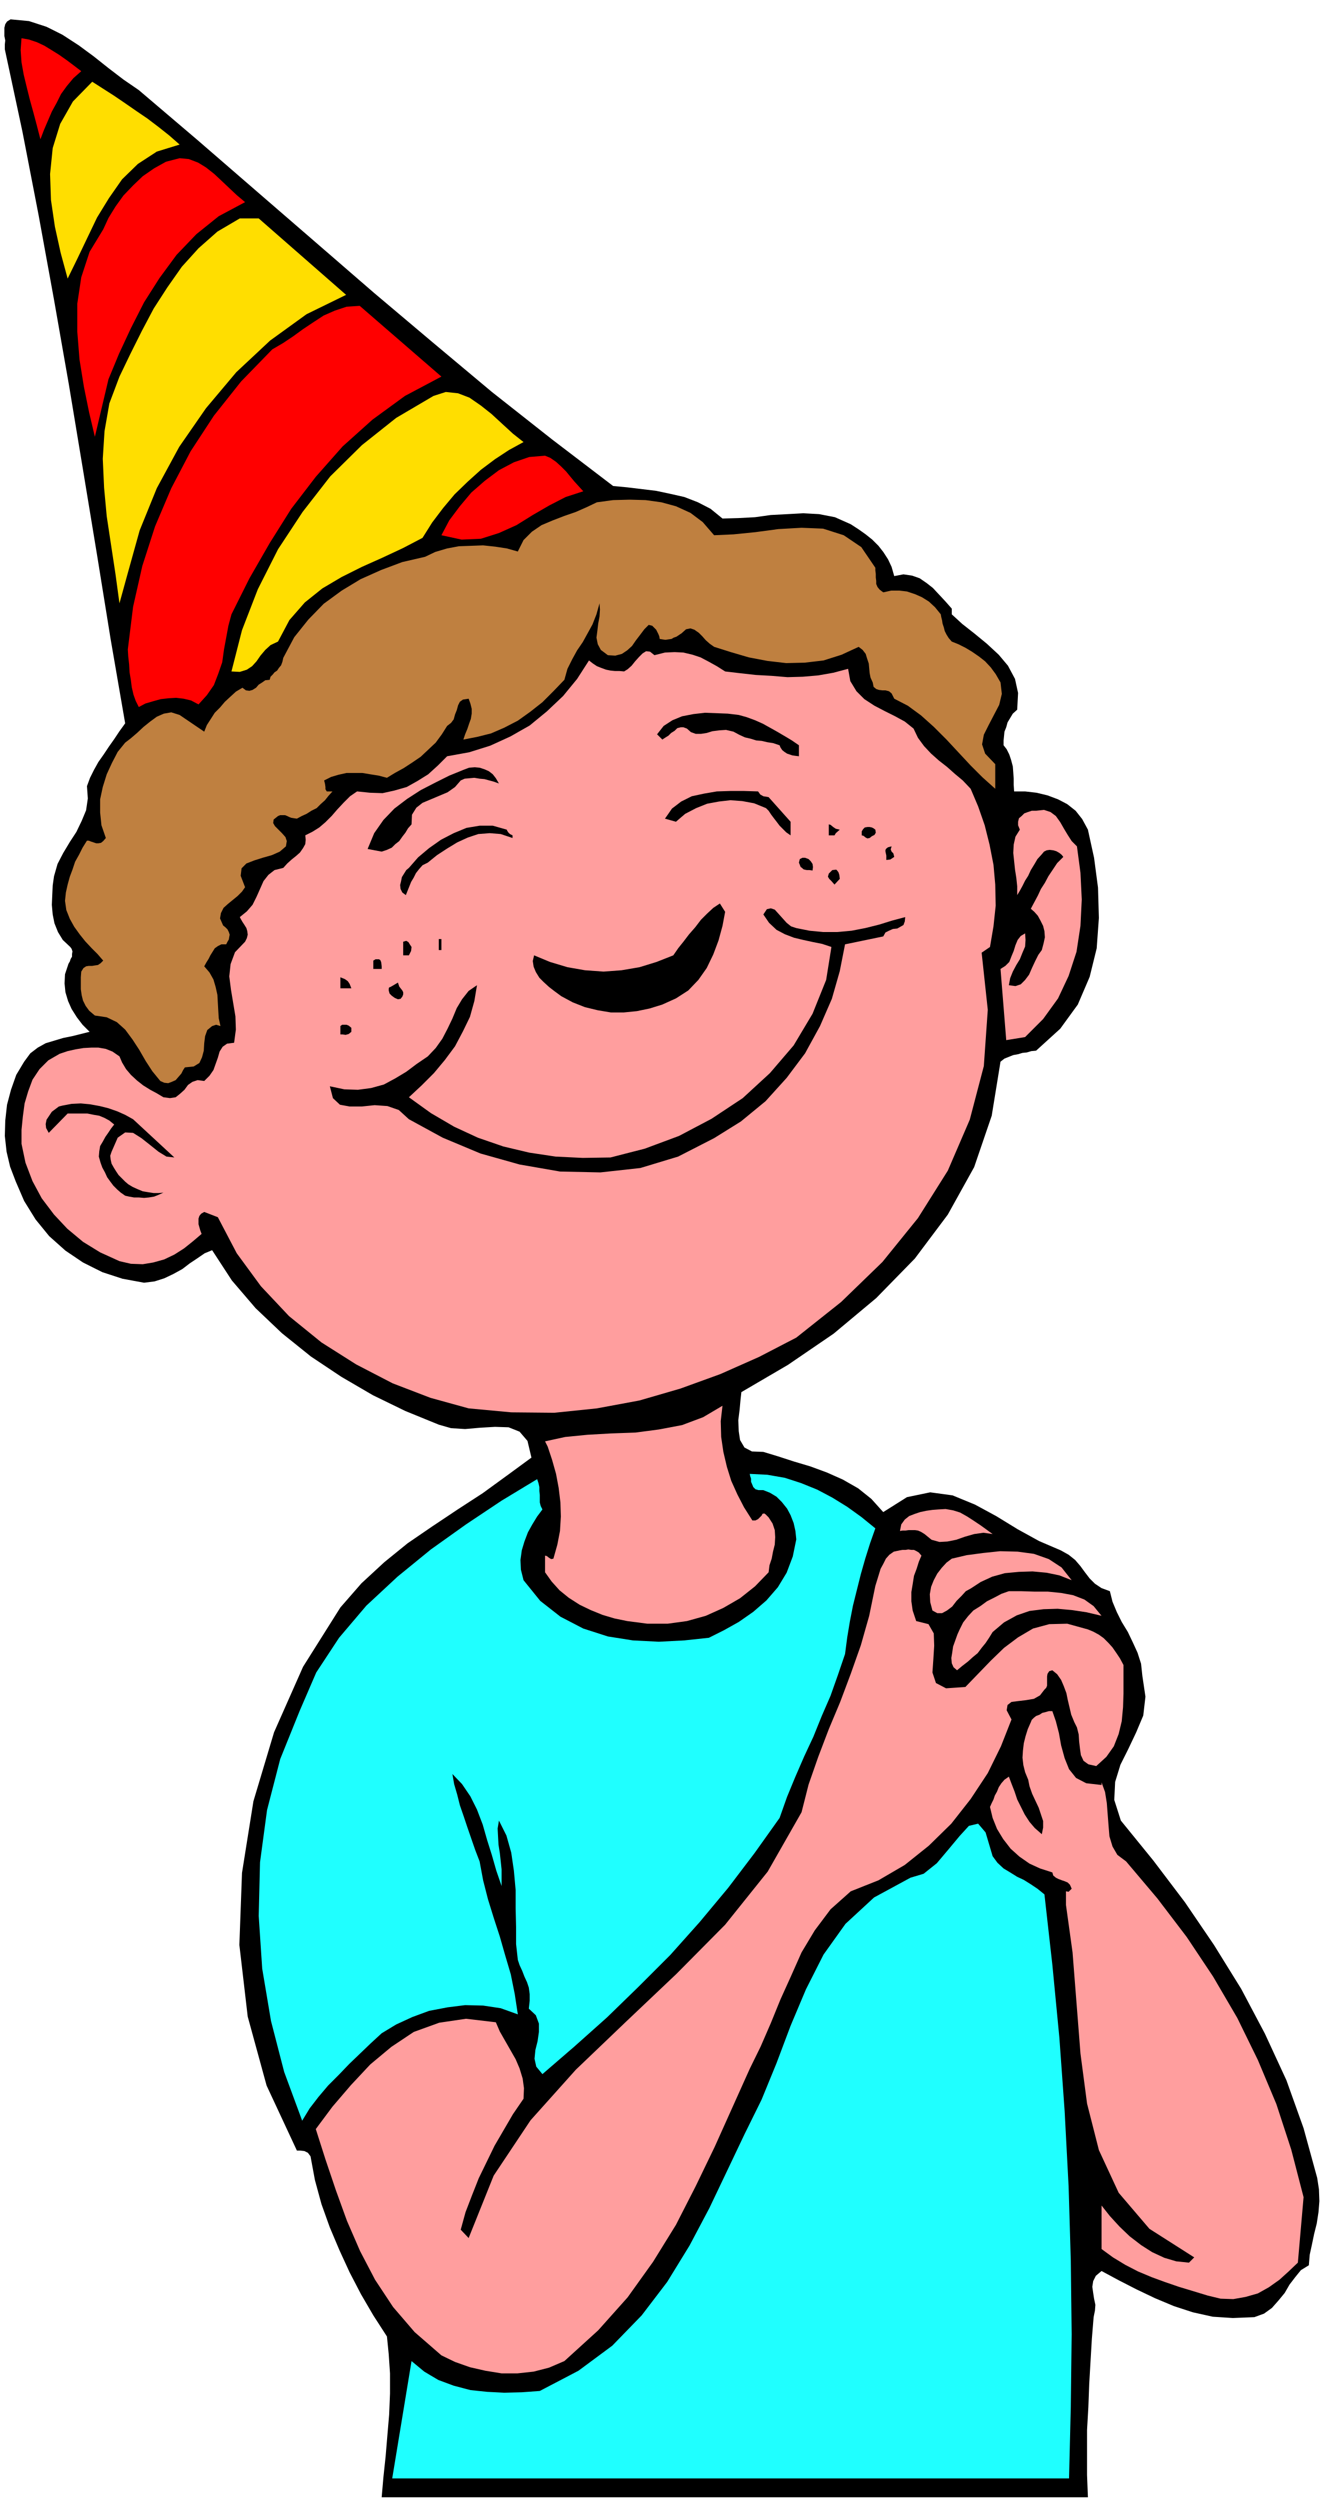 <svg xmlns="http://www.w3.org/2000/svg" width="490.455" height="919.287" fill-rule="evenodd" stroke-linecap="round" preserveAspectRatio="none" viewBox="0 0 3035 5689"><style>.brush1{fill:#000}.pen1{stroke:none}.brush2{fill:red}.brush3{fill:#ffde00}.brush5{fill:#ff9e9e}.brush6{fill:#1fffff}</style><path d="m316 205 134 114 134 116 133 115 134 116 134 113 135 113 137 108 139 106 32 3 33 4 33 4 33 7 31 7 31 12 29 15 27 22 36-1 38-2 36-5 38-2 36-2 36 2 36 7 36 16 17 11 17 12 15 12 14 14 11 14 11 17 8 17 6 21 21-4 20 3 17 6 16 11 14 11 14 15 14 15 15 17v13l24 22 28 22 28 23 27 25 21 25 16 30 7 32-2 38-10 9-6 10-6 10-3 11-4 10-1 10-1 10v11l7 9 6 12 4 12 4 15 1 13 1 15v14l1 15h25l26 3 25 6 24 9 21 11 19 15 15 19 13 24 14 64 9 68 2 69-5 69-16 65-27 63-40 55-55 50-11 1-10 3-10 1-10 3-11 2-10 4-10 4-9 7-20 123-40 117-60 108-75 100-88 90-97 81-104 71-106 62-2 18-2 22-3 24 1 25 3 20 10 17 17 9 26 1 33 10 37 12 37 11 38 14 36 16 35 20 30 24 27 30 54-34 53-11 51 7 51 21 48 26 49 30 49 27 49 21 18 10 15 12 12 14 11 15 10 13 12 12 15 10 19 7 6 24 10 24 11 22 14 23 11 23 11 24 8 25 3 28 7 47-5 43-16 38-18 38-18 36-12 39-2 41 15 47 74 91 72 95 66 97 62 100 54 102 49 106 39 109 31 113 4 26 1 27-2 25-4 26-6 24-5 24-5 23-2 24-18 11-13 16-13 17-11 19-14 17-15 17-18 13-22 8-49 2-46-3-45-10-43-14-43-18-42-20-41-21-39-21-13 11-6 12-2 13 2 14 2 13 3 14-1 13-3 15-4 49-3 51-3 52-2 53-3 52v102l2 51H869l4-46 5-47 4-48 4-47 2-48v-46l-3-44-4-40-31-48-28-48-26-50-23-50-22-52-19-53-15-55-10-54-6-8-8-4-9-1h-8l-69-148-43-157-19-163 6-164 26-163 47-157 66-149 85-135 48-55 52-48 53-43 57-39 57-38 57-37 55-40 56-41-9-38-18-21-25-10-31-1-34 2-34 3-32-2-28-8-76-31-74-36-72-42-69-46-66-53-60-57-54-63-45-69-17 7-16 11-18 12-17 13-20 11-21 10-22 7-24 3-49-9-46-15-44-22-40-27-37-33-31-38-26-42-19-44-13-34-8-34-4-36 1-35 4-36 9-34 12-34 18-30 14-19 17-13 18-10 20-6 20-6 20-4 20-5 20-5-16-16-13-17-12-19-8-18-6-20-2-20 1-21 6-18 2-6 3-5 2-6 3-5v-6l1-6-2-6-3-4-17-16-11-18-8-20-4-20-2-22 1-22 1-22 3-21 8-28 13-25 15-25 15-23 12-25 10-24 4-27-2-28 7-19 9-18 10-18 12-17 12-18 12-17 12-18 13-18-33-191-31-192-32-194-32-193-34-194-35-192-37-191-40-187v-11l1-9-2-10V63l2-8 4-6 8-5 42 4 40 13 36 18 37 24 34 25 34 27 34 26 35 24z" class="pen1 brush1"/><path d="m185 162-18 16-15 18-13 18-10 20-11 20-9 21-9 21-8 21-8-31-8-30-8-29-7-28-7-29-5-28-2-28 2-27 17 3 18 6 17 8 18 11 16 10 17 12 16 12 17 13z" class="pen1 brush2"/><path d="m409 329-52 16-43 28-36 35-30 43-27 44-23 48-22 46-22 45-16-59-13-59-9-61-2-59 6-59 17-55 29-51 44-45 25 16 25 16 25 17 26 18 25 17 25 19 24 19 24 21z" class="pen1 brush3"/><path d="m558 460-60 32-51 41-45 47-39 53-35 55-30 59-27 58-24 58-31 131-13-55-12-59-10-62-5-63v-64l9-60 19-58 31-51 12-26 16-26 18-25 22-23 22-21 26-18 27-15 31-8 21 2 21 8 18 11 19 15 16 15 18 17 17 16 19 16z" class="pen1 brush2"/><path d="m788 671-90 44-83 60-77 72-69 82-61 88-51 94-39 96-27 97-19 69-9-66-10-66-10-66-6-65-3-66 4-63 11-63 23-61 25-52 26-52 27-51 31-48 33-47 38-42 43-38 51-30h43l199 174z" class="pen1 brush3"/><path d="m1005 857-83 44-74 54-68 61-61 69-56 73-49 78-46 80-41 82-7 26-5 27-5 27-4 29-9 26-10 26-16 23-19 21-17-9-17-4-17-2-17 1-18 2-18 5-17 5-15 8-7-14-5-14-4-17-2-16-3-18-1-18-2-18-1-16 12-97 21-93 29-90 37-87 44-84 53-81 62-78 71-73 24-14 24-16 22-16 24-16 23-15 25-11 27-9 30-2 186 161z" class="pen1 brush2"/><path d="m1192 1006-33 18-32 21-32 24-30 27-30 29-26 31-25 33-22 35-44 23-47 22-47 21-46 23-44 26-40 32-35 40-26 49-17 8-12 11-11 13-9 13-10 11-12 8-16 5-19-1 24-94 36-93 46-91 56-85 63-81 72-71 78-62 85-50 28-9 28 3 26 10 26 18 24 19 25 23 24 22 24 19z" class="pen1 brush3"/><path d="m1328 1118-40 13-37 19-38 22-37 23-40 18-41 13-44 2-46-10 18-34 24-32 26-31 31-27 32-24 34-18 35-12 36-3 12 5 13 9 11 10 12 12 9 11 10 12 10 11 10 11z" class="pen1 brush2"/><path d="m1626 1218 44-2 50-5 52-7 53-3 49 2 47 15 40 27 32 47v6l1 8v8l1 8v7l3 7 5 6 8 6 18-4h19l17 2 18 6 16 7 16 10 14 13 13 16 1 6 2 8 1 7 3 9 2 8 4 8 5 8 7 8 15 6 16 8 15 9 16 11 14 11 13 14 11 15 11 19 3 26-6 25-12 23-12 23-11 22-4 22 7 21 23 24v56l-29-26-27-27-28-30-27-29-29-29-29-26-30-22-31-16-6-12-6-5-8-2h-7l-8-1-6-2-6-5-2-10-5-11-2-10-1-11-1-11-4-12-3-10-7-9-9-7-39 18-41 13-43 5-42 1-43-5-42-8-41-12-38-12-10-7-9-8-8-9-8-8-10-7-9-3-10 2-10 9-6 4-6 4-6 2-5 3-7 1-7 1-7-1-6-1-1-6-2-5-3-6-2-4-9-9-8-2-10 10-9 12-10 13-9 13-11 10-12 8-15 4-17-1-16-12-7-13-3-15 2-15 2-17 3-16 1-16-1-14-7 25-9 23-11 20-11 20-13 19-11 20-11 22-7 25-25 26-25 25-28 22-28 20-31 16-30 13-32 8-31 6 4-12 5-12 4-12 4-11 2-12v-11l-3-12-4-11-13 2-7 5-4 8-3 11-4 10-3 11-6 8-9 7-12 19-14 19-17 16-17 16-19 13-20 13-20 11-18 11-19-5-19-3-18-3h-36l-18 4-17 5-16 8 2 8 1 7v5l3 5h13l-9 10-8 10-10 9-9 9-12 6-11 7-11 5-11 6-7-1-6-1-5-2-4-2-5-2h-11l-5 2-10 8-1 8 4 7 8 8 8 8 8 9 3 9-2 12-14 12-18 8-21 6-19 6-18 7-11 11-2 17 10 26-7 10-10 10-11 9-11 9-10 9-6 12-2 12 7 16 5 4 5 5 3 6 2 6-1 5-1 6-3 5-3 6h-11l-8 4-7 5-5 8-5 8-4 8-5 8-5 9 12 14 9 16 5 17 4 18 1 18 1 18 1 17 4 18-10-3-9 3-11 9-5 14-2 16-1 17-4 15-6 13-13 8-20 2-4 6-4 8-7 8-6 7-9 4-8 3-9-1-9-4-18-22-15-23-15-26-15-23-17-23-19-17-23-11-27-4-13-11-8-11-6-12-3-12-2-14v-27l1-13 5-8 6-4 6-1h8l6-1 7-1 6-4 6-6-13-15-14-14-14-15-12-15-13-18-10-18-8-20-3-21 2-19 4-18 5-18 6-16 6-18 9-16 8-16 10-16h4l5 2 6 2 6 2h5l6-1 5-4 6-7-10-29-3-29v-30l6-28 9-29 12-26 13-25 17-21 13-10 14-12 15-14 15-12 15-11 16-7 17-3 19 6 56 38 6-15 9-14 9-14 12-12 11-13 13-12 12-11 15-9 8 6 8 1 7-2 8-5 6-7 8-5 7-5 10-1 2-7 5-5 4-5 6-4 4-6 5-6 3-8 2-9 25-47 32-40 35-36 41-30 43-26 47-21 48-18 52-12 23-11 27-8 27-5 28-1 27-1 28 3 26 4 25 7 13-26 19-19 22-15 26-11 26-10 26-9 25-11 23-11 37-5 38-1 36 1 36 5 33 9 33 15 28 21 26 30z" class="pen1" style="fill:#bf8040"/><path d="m1651 1528 34 4 36 4 36 2 36 3 35-1 35-3 34-6 34-9 5 28 14 23 18 18 23 15 23 12 24 12 22 12 20 16 10 21 14 19 16 17 18 16 18 14 18 16 18 15 18 19 17 40 15 43 11 44 9 46 4 45 1 48-5 47-8 47-19 13 14 130-9 128-32 122-50 116-68 108-81 100-94 91-102 81-85 44-88 39-91 33-93 27-97 18-97 10-98-1-97-9-87-24-86-33-83-43-79-50-74-60-64-68-55-75-43-82-31-12-7 4-4 5-2 6v13l2 7 2 7 3 8-20 17-20 16-22 14-23 11-25 7-24 4-27-1-26-6-44-20-39-24-36-30-30-32-28-37-21-39-16-42-9-43v-32l3-30 4-30 8-27 10-27 16-24 20-20 26-15 18-6 18-4 18-3 18-1h16l17 3 15 6 16 11 6 14 9 15 11 13 14 13 14 11 16 10 15 8 15 9 15 2 13-2 10-8 10-9 8-11 10-7 12-4 15 2 12-12 9-13 5-14 5-14 4-14 7-11 10-7 16-2 4-30-1-30-5-30-5-30-4-31 3-28 10-27 23-24 4-8 2-8-1-8-2-7-5-8-4-6-4-7-2-4 16-13 13-15 9-18 8-18 8-18 11-14 14-11 20-5 9-10 10-9 10-8 9-8 7-10 5-9 1-10-1-10 16-8 16-10 14-12 14-14 13-15 14-15 15-15 16-11 29 3 29 1 27-6 28-8 25-14 24-15 22-20 21-21 50-9 48-15 46-21 44-25 39-32 37-35 32-39 27-42 9 7 9 6 10 4 11 4 10 2 10 1h10l11 1 8-5 9-8 8-10 9-10 8-8 8-5 9 1 10 8 24-6 22-1 20 1 21 5 18 6 19 10 18 10 19 12z" class="pen1 brush5"/><path d="M1819 1696v25l-8-1-7-1-6-2-6-2-6-4-5-4-4-6-2-5-15-5-13-2-13-3-12-1-13-4-13-3-13-6-13-7-17-4-15 1-16 2-13 4-13 2h-12l-11-4-9-8-8-3h-6l-8 2-6 6-8 5-6 6-8 5-6 4-12-12 15-19 20-13 22-9 26-5 26-3 26 1 26 1 25 3 18 5 19 7 18 8 18 10 16 9 17 10 15 9 16 11zm-683 87-11-4-11-3-11-3-11-1-12-2-11 1-11 1-9 4-13 15-17 12-19 8-19 8-19 8-14 11-10 16-1 22-8 9-6 10-7 9-7 10-9 7-8 8-11 5-12 4-32-6 15-36 21-30 25-26 29-22 31-20 33-17 32-16 32-13 13-5 13-1 11 1 12 4 9 4 9 7 7 9 7 12zm664 87v31l-10-7-7-7-8-8-6-8-7-9-6-8-6-9-6-6-27-11-27-5-27-2-26 3-27 5-25 10-25 13-21 18-25-7 16-23 21-16 24-12 28-6 29-5 31-1h31l32 1 5 7 7 4 6 1 6 1 50 56z" class="pen1 brush1"/><path d="m2452 1926 8 60 3 61-3 60-9 59-18 55-24 51-34 47-41 41-43 7-13-162 11-7 9-9 5-13 5-12 4-13 5-12 7-9 10-6 1 15-1 15-6 14-6 15-8 13-8 15-6 15-3 16 15 2 12-4 10-10 9-12 7-16 7-15 7-14 8-11 4-15 3-14-1-14-3-12-6-12-6-11-8-9-8-7 8-15 8-15 7-15 9-14 8-15 10-15 10-15 14-14-4-5-5-4-7-4-7-2-8-1-7 1-6 3-5 6-10 11-7 12-8 13-6 13-7 11-6 12-6 11-6 10v-20l-2-19-3-19-2-19-2-19 1-19 4-18 10-16-4-10v-8l2-8 6-5 6-6 8-3 9-3h10l18-2 15 5 12 9 10 14 8 14 9 15 9 14 12 12z" class="pen1 brush5"/><path d="M1167 1901v6l-27-9-25-2-26 2-24 8-24 11-23 14-23 15-21 17-12 6-8 9-7 9-5 10-6 10-4 10-4 10-4 10-8-6-4-8-1-9 2-8 2-10 5-8 5-8 6-5 21-24 25-21 27-19 29-15 29-12 30-5h30l32 9v1l3 5 4 4 6 3zm745-13-9 8-3 5h-13v-25l4 1 6 5 6 4 9 2zm81 0 1 7-3 5-6 3-5 4-5 1-4-2-5-4-4-1v-9l3-5 4-4 6-1h5l5 1 4 2 4 3zm43 62-9 6-9 1v-10l-2-9v-4l2-3 4-3 8-2-2 7 2 5 4 4 2 8zm-186 31-7-1h-6l-5-1-3-1-3-3-3-2-2-5-2-5 2-8 6-3h6l8 3 5 5 4 6 1 7-1 8zm62 19-12 13-7-8-5-5-3-5 2-7 8-8 9-1 2 2 3 4 2 6 1 9zm-261 75-6 32-9 33-12 32-15 31-19 27-23 24-28 18-31 14-29 9-29 6-30 3h-29l-30-5-29-7-28-11-26-14-15-11-13-10-12-11-10-10-8-13-5-12-2-13 3-13 36 15 40 12 40 7 42 3 41-3 41-7 39-12 38-15 11-16 12-15 13-17 14-16 13-17 14-14 14-13 15-10 12 19z" class="pen1 brush1"/><path d="m1813 2112 30 6 31 3h32l33-3 31-6 32-8 29-9 30-8-1 10-3 8-7 4-7 4-10 1-9 4-8 4-5 9-87 18-12 61-18 63-27 62-34 62-42 56-48 53-56 46-61 38-82 42-86 26-91 10-92-2-92-16-89-25-86-36-77-42-23-21-26-9-29-2-29 3h-28l-22-4-16-15-7-27 33 7 31 1 30-4 29-8 26-14 25-15 24-18 25-17 18-19 15-21 12-23 11-23 10-24 12-20 15-19 19-13-6 36-10 36-16 33-18 34-23 31-25 30-28 28-29 27 50 36 53 31 54 25 58 20 59 14 60 9 62 3 63-1 78-20 78-29 74-39 71-47 62-57 54-63 43-72 31-77 12-75-21-7-20-4-23-5-21-5-21-8-19-10-17-16-13-19 8-12 9-2 9 3 9 10 9 10 9 10 10 8 12 4zm-808 50h-6v-25h6v25zm-68-7-1 9-5 10h-13v-31l7-2 5 3 3 5 4 6zm-68 44v6h-19v-19l5-3h8l3 2 2 5 1 9zm-69 50h-25v-25l5 2 5 2 3 2 4 3 4 6 4 10zm112 24-6 1-7-3-7-5-5-5-2-7v-4l1-3 3-1 7-4 10-6 3 9 7 9 2 4v5l-2 5-4 5zm-112 75-6 5-7 2-7-1h-5v-19l4-3h10l5 2 6 5v9zm-403 286-18-2-18-11-20-16-19-15-19-12-18-1-17 12-14 32-3 9 1 9 2 9 5 9 5 8 6 9 7 7 8 8 7 6 10 6 11 5 12 5 12 2 13 2h11l11-1-11 5-10 4-12 2-11 1-12-1h-11l-11-2-9-2-10-7-8-7-9-9-6-8-8-11-5-11-6-11-4-11-4-14 1-12 2-12 6-10 6-11 7-10 6-9 7-9-11-9-11-6-12-5-12-2-15-3h-45l-43 44-6-11-1-9 2-10 6-9 6-9 8-6 8-6 8-2 21-4 21-1 21 2 22 4 20 5 20 7 18 8 18 10 94 87z" class="pen1 brush1"/><path d="M1713 3460h7l6-3 4-4 4-4 2-4 4-1 3 2 7 7 9 14 5 15 1 16-1 17-4 16-3 16-5 15-2 16-31 32-34 27-38 22-40 18-43 12-44 6h-46l-46-6-29-6-27-8-27-11-25-12-25-16-21-17-18-20-15-21v-38l4 1 5 4 5 3 5-1 9-32 6-31 2-33-1-32-4-33-6-32-9-32-10-30-3-6-3-6 46-10 51-5 53-3 56-2 53-7 53-10 48-18 44-26-4 35 1 36 5 34 8 34 10 32 14 31 15 29 19 30z" class="pen1 brush5"/><path d="m1993 3478-12 34-11 35-10 35-9 36-9 36-7 36-6 36-5 38-16 47-17 48-20 46-19 47-21 45-20 46-19 46-17 48-57 80-60 79-65 78-67 75-72 72-72 70-74 66-73 63-14-17-4-18 2-20 5-20 3-21v-19l-7-19-16-15 2-18v-15l-2-15-4-12-6-13-5-13-6-13-4-12-4-36v-39l-1-42v-42l-4-44-6-41-11-39-17-34-3 18 1 19 1 18 3 19 2 18 2 19v38l-12-35-10-35-11-35-10-35-13-34-15-30-19-28-22-23 4 23 7 24 6 24 9 26 8 24 9 26 9 26 10 26 8 43 11 43 13 42 14 43 12 42 13 44 9 45 7 46-39-14-40-6-41-1-40 5-42 8-38 14-37 17-33 20-25 23-24 23-25 24-24 25-24 24-22 26-20 26-17 28-41-111-30-116-20-119-8-120 3-122 16-119 30-116 44-109 38-88 52-79 62-73 71-66 76-62 80-57 81-54 81-49 3 9 2 9v9l1 9v17l2 8 4 8-12 16-11 18-10 18-8 21-6 20-3 22 1 22 6 24 38 47 46 36 52 27 56 18 57 9 59 3 58-3 56-6 34-17 34-19 33-23 30-26 26-30 20-33 14-37 8-39-2-19-4-18-7-18-8-15-12-15-12-12-15-9-15-6h-11l-7-2-5-5-2-5-3-7v-7l-2-6-1-5 40 2 40 7 37 12 37 15 34 18 34 21 32 23 32 26z" class="pen1 brush6"/><path d="m2260 3491-21-3-21 3-21 6-20 7-20 4-18 1-18-5-16-13-8-5-7-3-7-1h-14l-7 1h-7l-6 1 3-15 8-11 10-8 13-5 12-4 14-3 14-2 13-1 17-1 17 3 16 5 16 9 14 9 15 10 14 10 15 11zm-162 49-6 14-5 16-6 16-3 19-3 18v21l3 21 8 24 28 7 12 21 1 28-2 32-2 29 8 24 23 12 44-3 29-30 29-30 30-29 32-24 34-20 37-10 41-1 47 13 12 5 13 7 11 8 11 11 9 10 9 13 8 12 8 15v65l-1 31-3 32-7 29-11 28-17 24-23 21-18-4-11-8-6-13-2-14-2-17-1-16-4-16-6-12-7-17-4-17-4-17-3-15-6-16-6-14-9-13-11-9-7 2-4 6-1 6v21l-2 5-4 4-10 13-14 8-18 3-17 2-16 2-9 7-2 12 11 21-24 61-30 61-39 59-44 56-51 50-55 44-60 35-63 25-46 41-36 48-30 50-24 54-24 53-22 54-23 53-25 51-40 89-40 89-43 89-45 88-52 84-58 81-67 75-77 70-35 15-35 9-37 4h-36l-37-6-35-8-34-12-31-15-61-53-49-57-41-62-34-65-30-69-25-69-24-71-22-69 38-51 42-49 44-47 48-40 51-34 58-21 61-9 68 8 9 21 12 21 12 21 12 21 9 21 7 23 3 22-1 24-24 35-21 36-21 36-18 37-18 37-15 38-15 39-11 40 18 19 57-142 84-126 103-115 114-109 115-109 111-112 97-121 77-135 16-63 22-63 24-63 26-62 24-64 23-65 19-67 14-68 4-13 4-13 4-13 6-11 6-12 8-9 10-7 14-3 6-1h7l6-1 7 1h6l6 3 5 3 6 7z" class="pen1 brush5"/><path d="m2440 3596-28-11-29-6-32-3-31 1-32 3-29 8-26 12-23 15-11 6-10 11-11 11-10 13-12 9-11 6h-11l-11-6-5-19-1-18 3-17 6-15 8-15 10-13 11-12 12-9 34-8 38-5 38-4 40 1 37 5 34 12 29 19 23 29z" class="pen1 brush5"/><path d="m2508 3677-34-8-33-5-33-3-32 1-32 4-29 10-29 16-26 22-8 13-8 12-9 11-9 12-11 9-11 10-13 10-12 10-8-7-4-9-1-12 2-12 2-14 5-14 5-14 5-11 8-16 11-14 12-13 16-10 15-11 16-8 17-9 17-6h28l31 1h30l30 3 27 5 26 10 21 15 18 22zm-112 217 8 23 7 27 5 28 8 29 10 25 16 20 23 12 35 4v-6l8 22 4 25 2 26 2 26 2 24 7 23 11 19 20 15 71 84 67 88 60 90 55 94 47 96 42 100 34 104 28 108-13 149-21 20-21 19-24 17-25 14-28 8-28 5-29-1-29-7-33-10-33-10-32-11-30-11-31-13-29-15-28-17-26-19v-99l19 24 22 24 23 22 26 20 25 16 28 13 27 8 29 3 12-12-102-65-70-82-45-97-27-106-15-114-9-115-9-115-15-108v-31l6 1 7-7-4-9-5-5-7-3-6-2-8-3-6-3-6-5-2-7-28-9-24-11-23-16-20-18-17-22-14-23-10-25-6-25 4-9 4-8 3-9 5-9 4-10 6-9 7-8 10-7 6 16 7 18 6 18 9 18 8 16 11 17 12 14 16 14 3-15v-15l-5-15-5-15-8-17-7-15-6-17-3-15-7-17-4-16-2-17 1-16 2-17 4-16 5-16 7-16 2-5 5-5 5-4 8-3 6-4 8-2 7-2h8z" class="pen1 brush5"/><path d="m2260 4224 11 15 14 13 15 9 16 10 15 7 16 10 15 10 16 13 18 160 16 166 12 167 9 171 5 169 2 168-2 166-4 162H893l44-267 29 24 32 19 35 13 38 10 38 4 39 2 40-1 41-3 88-46 77-57 67-69 58-76 51-83 45-85 41-86 39-82 39-79 34-83 32-85 35-83 40-79 50-70 65-60 83-45 30-9 30-24 27-32 25-30 21-23 21-5 17 20 16 54z" class="pen1 brush6"/></svg>
